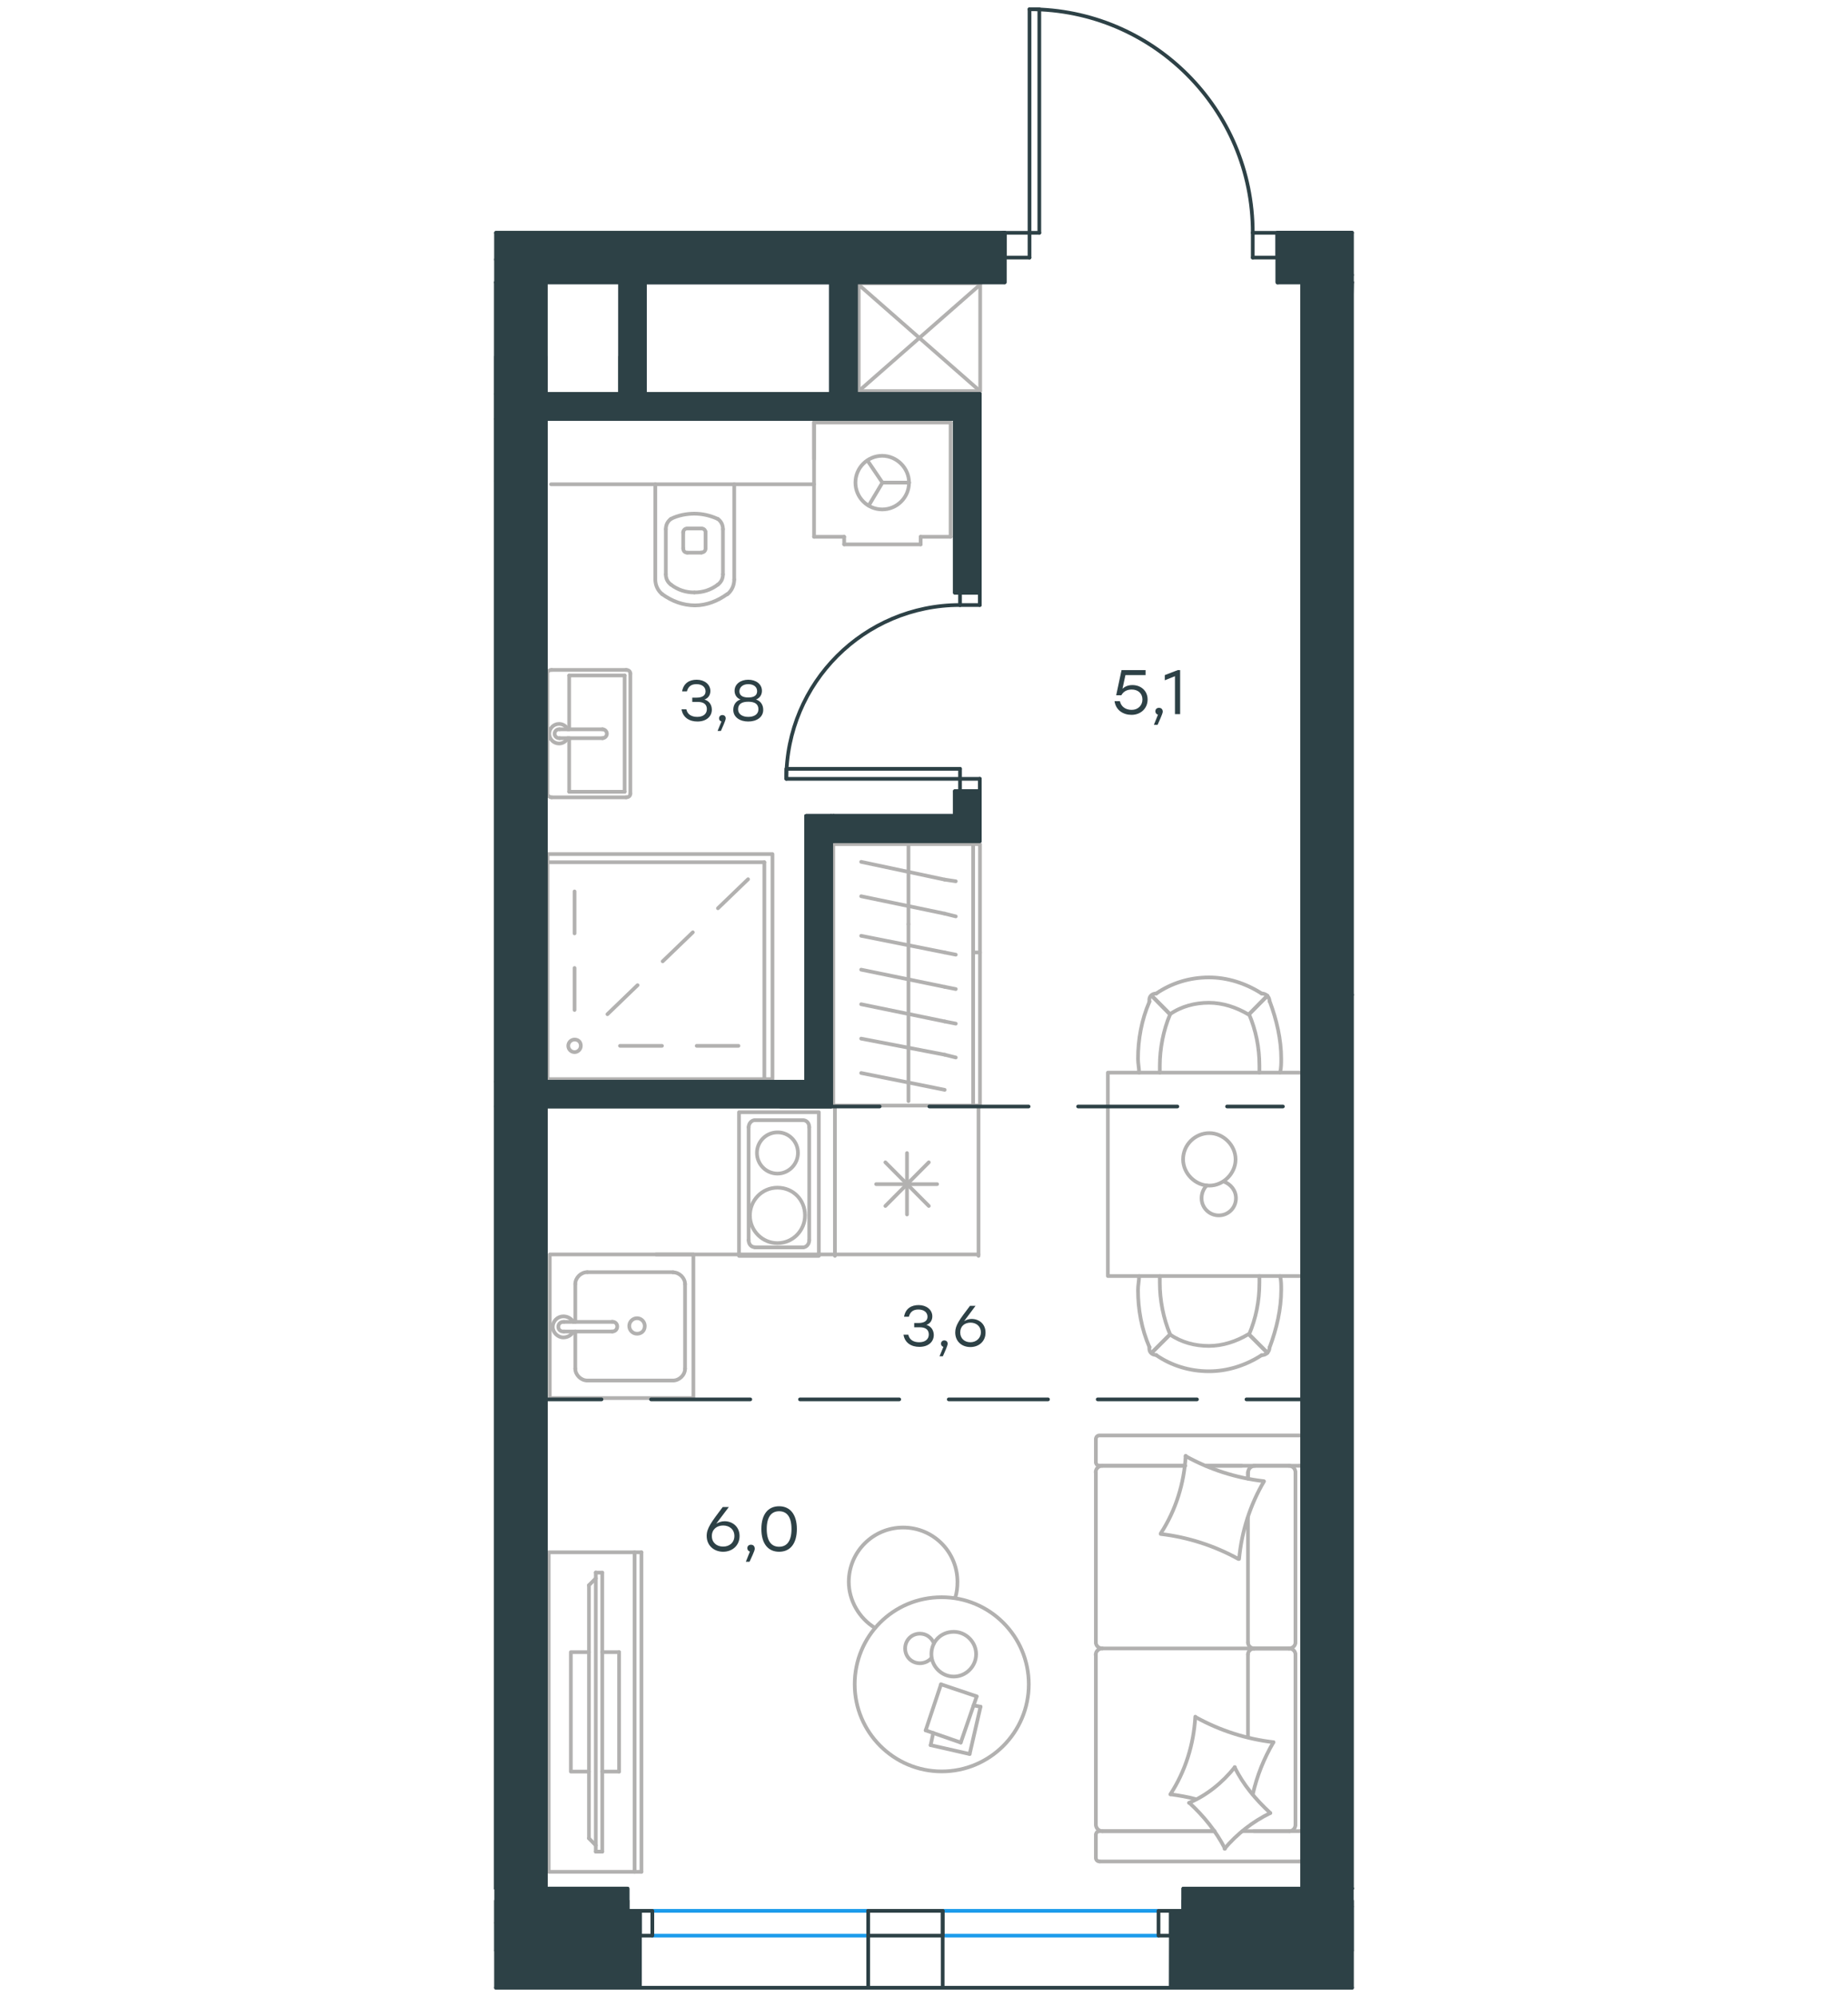 <?xml version="1.0" encoding="utf-8"?>
<!-- Generator: Adobe Illustrator 25.2.0, SVG Export Plug-In . SVG Version: 6.00 Build 0)  -->
<svg version="1.1" id="Слой_1" xmlns="http://www.w3.org/2000/svg" xmlns:xlink="http://www.w3.org/1999/xlink" x="0px" y="0px"
	 viewBox="0 0 1000 1080" style="enable-background:new 0 0 1000 1080;" xml:space="preserve">
<style type="text/css">
	.st0{fill:none;stroke:#B2B1B0;stroke-width:2;stroke-linecap:round;stroke-linejoin:round;stroke-miterlimit:22.926;}
	.st1{fill:#2D4146;}
	.st2{fill:none;stroke:#1D9CEB;stroke-width:2;stroke-linecap:round;stroke-linejoin:round;stroke-miterlimit:10;}
	.st3{fill:none;stroke:#2D4146;stroke-width:2;stroke-linecap:round;stroke-linejoin:round;stroke-miterlimit:10;}
	.st4{fill:none;stroke:#2D4146;stroke-width:1.833;stroke-linecap:round;stroke-linejoin:round;stroke-miterlimit:10;}
	.st5{fill:none;stroke:#2D4146;stroke-width:2;stroke-linecap:round;stroke-linejoin:round;stroke-miterlimit:22.926;}
</style>
<rect x="464.7" y="153.2" class="st0" width="65.7" height="58.3"/>
<line class="st0" x1="464.7" y1="211.5" x2="530.3" y2="154"/>
<line class="st0" x1="464.7" y1="154" x2="530.3" y2="211.5"/>
<line class="st0" x1="491.6" y1="595.5" x2="491.6" y2="499.8"/>
<line class="st0" x1="517.2" y1="516.3" x2="511.2" y2="515.1"/>
<line class="st0" x1="511.2" y1="515.1" x2="466" y2="506.1"/>
<line class="st0" x1="517.2" y1="534.9" x2="511.2" y2="533.7"/>
<line class="st0" x1="511.2" y1="533.7" x2="466" y2="524.4"/>
<line class="st0" x1="517.2" y1="553.6" x2="511.2" y2="552.4"/>
<line class="st0" x1="511.2" y1="552.4" x2="466" y2="543.1"/>
<line class="st0" x1="517.2" y1="571.9" x2="511.2" y2="570.4"/>
<line class="st0" x1="511.2" y1="570.4" x2="466" y2="561.7"/>
<line class="st0" x1="511.2" y1="589.4" x2="466" y2="580.3"/>
<polyline class="st0" points="530.3,598.4 530.3,456.5 450.9,456.5 450.9,598.4 "/>
<line class="st0" x1="526.6" y1="597.2" x2="526.6" y2="456.5"/>
<line class="st0" x1="491.6" y1="499.8" x2="491.6" y2="456.5"/>
<line class="st0" x1="517.2" y1="476.6" x2="511.2" y2="475.7"/>
<line class="st0" x1="511.2" y1="475.7" x2="466" y2="466.1"/>
<line class="st0" x1="511.2" y1="494.1" x2="466" y2="484.7"/>
<line class="st0" x1="526.6" y1="515.1" x2="530.3" y2="515.1"/>
<line class="st0" x1="517.2" y1="495.6" x2="511.2" y2="494.1"/>
<line class="st0" x1="675.3" y1="820.6" x2="675.3" y2="888.3"/>
<line class="st0" x1="593" y1="1004.7" x2="593" y2="992.3"/>
<line class="st0" x1="593" y1="986.8" x2="593" y2="894.7"/>
<line class="st0" x1="652.6" y1="792.7" x2="671.9" y2="792.7"/>
<line class="st0" x1="596.4" y1="792.7" x2="641.3" y2="792.7"/>
<line class="st0" x1="596.4" y1="990.3" x2="657.2" y2="990.3"/>
<line class="st0" x1="678.5" y1="891.5" x2="697.8" y2="891.5"/>
<line class="st0" x1="675.3" y1="894.7" x2="675.3" y2="939.5"/>
<line class="st0" x1="705.6" y1="778.3" x2="705.6" y2="790.7"/>
<line class="st0" x1="697.8" y1="891.5" x2="678.5" y2="891.5"/>
<line class="st0" x1="701" y1="986.8" x2="701" y2="894.7"/>
<line class="st0" x1="657.2" y1="990.3" x2="595" y2="990.3"/>
<line class="st0" x1="593" y1="888.3" x2="593" y2="796.2"/>
<line class="st0" x1="593" y1="790.7" x2="593" y2="778.3"/>
<line class="st0" x1="675.3" y1="796.2" x2="675.3" y2="799.6"/>
<line class="st0" x1="703.3" y1="792.7" x2="652.6" y2="792.7"/>
<line class="st0" x1="675.3" y1="796.2" x2="675.3" y2="799.6"/>
<line class="st0" x1="697.8" y1="792.7" x2="678.5" y2="792.7"/>
<line class="st0" x1="697.8" y1="891.5" x2="678.5" y2="891.5"/>
<line class="st0" x1="701" y1="888.3" x2="701" y2="796.2"/>
<line class="st0" x1="641.3" y1="792.7" x2="595" y2="792.7"/>
<line class="st0" x1="703.3" y1="1006.7" x2="595" y2="1006.7"/>
<line class="st0" x1="705.6" y1="992.3" x2="705.6" y2="1004.7"/>
<line class="st0" x1="672.3" y1="990.3" x2="703.3" y2="990.3"/>
<line class="st0" x1="678.5" y1="891.5" x2="596.4" y2="891.5"/>
<line class="st0" x1="678.5" y1="990.3" x2="697.8" y2="990.3"/>
<path class="st0" d="M703.3,792.7c1.6,0,2.3-1.2,2.3-2"/>
<path class="st0" d="M595,990.3c-1.4,0-2,1.2-2,2"/>
<path class="st0" d="M705.6,992.3c0-1.4-1.2-2-2-2"/>
<path class="st0" d="M675.3,888.3c0,1.6,1.4,3.2,3.5,3.2"/>
<path class="st0" d="M697.8,990.3c1.6,0,3.2-1.4,3.2-3.5"/>
<path class="st0" d="M701,796.2c0-1.7-1.4-3.5-3.5-3.5"/>
<path class="st0" d="M593,888.3c0,1.6,1.4,3.2,3.5,3.2"/>
<path class="st0" d="M697.5,891.5c1.7,0,3.5-1.3,3.5-3.2"/>
<path class="st0" d="M596.4,891.5c-1.7,0-3.5,1.4-3.5,3.5"/>
<path class="st0" d="M705.6,778.3c0-1.4-1.2-2-2-2H595c-1.4,0-2,1.1-2,2"/>
<path class="st0" d="M701,894.7c0-1.6-1.4-3.2-3.5-3.2"/>
<path class="st0" d="M593,1004.7c0,1.4,1.1,2,2,2"/>
<path class="st0" d="M596.4,792.7c-1.7,0-3.5,1.4-3.5,3.5"/>
<path class="st0" d="M593,790.7c0,1.4,1.1,2,2,2"/>
<path class="st0" d="M593,986.8c0,1.7,1.4,3.5,3.5,3.5"/>
<path class="st0" d="M679.2,792.7c-1.9,0-3.8,1.4-3.8,3.5"/>
<path class="st0" d="M678.8,891.5c-1.7,0-3.5,1.3-3.5,3.2"/>
<path class="st0" d="M703.3,1006.7c1.6,0,2.3-1.1,2.3-2"/>
<path class="st0" d="M670.1,843.1c-13-7.2-27.4-11.8-42-13.5"/>
<path class="st0" d="M662.9,999.8c-4.9-9.5-11.5-17.6-19.3-24.8"/>
<path class="st0" d="M643.4,975c9.5-4,18.1-10.9,24.8-19.3"/>
<path class="st0" d="M628.1,829.3c8.1-12.4,12.7-27.1,13.5-42"/>
<path class="st0" d="M647.1,928.7c13,7.2,27.4,11.8,42,13.5"/>
<path class="st0" d="M689.1,942.2c-5.2,8.9-8.9,18.1-11.2,28.2"/>
<path class="st0" d="M633.3,970.4c8.1-12.4,12.7-27.1,13.5-42"/>
<path class="st0" d="M641.6,787.5c13,7.2,27.4,11.8,42,13.5"/>
<path class="st0" d="M684,801.1c-7.5,12.7-12.1,27.1-13.5,42"/>
<path class="st0" d="M668.1,955.7c4.6,9.5,11.5,17.6,19.3,24.8"/>
<path class="st0" d="M647.1,973c-4.3-1.2-9.2-2-13.5-2.6"/>
<path class="st0" d="M687.4,980.5c-9.5,4.6-17.9,11.2-24.8,19.3"/>
<line class="st0" x1="343.4" y1="839.5" x2="343.4" y2="1012.3"/>
<polyline class="st0" points="347.1,1012.3 296.9,1012.3 296.9,839.5 347.1,839.5 "/>
<line class="st0" x1="347.1" y1="839.5" x2="347.1" y2="1012.3"/>
<polyline class="st0" points="318.7,958.1 308.9,958.1 308.9,893.5 318.7,893.5 "/>
<line class="st0" x1="325.9" y1="893.5" x2="335" y2="893.5"/>
<line class="st0" x1="335" y1="893.5" x2="335" y2="958.1"/>
<line class="st0" x1="335" y1="958.1" x2="325.9" y2="958.1"/>
<line class="st0" x1="325.9" y1="850.5" x2="322.4" y2="850.5"/>
<line class="st0" x1="318.7" y1="994.2" x2="322.4" y2="998"/>
<line class="st0" x1="322.4" y1="853.6" x2="318.7" y2="857.3"/>
<line class="st0" x1="322.4" y1="1001.4" x2="322.4" y2="850.4"/>
<line class="st0" x1="325.9" y1="850.5" x2="325.9" y2="1001.4"/>
<line class="st0" x1="325.9" y1="1001.4" x2="322.4" y2="1001.4"/>
<line class="st0" x1="318.7" y1="857.3" x2="318.7" y2="994.2"/>
<line class="st0" x1="524.7" y1="948.6" x2="503.6" y2="943.8"/>
<line class="st0" x1="503.6" y1="943.8" x2="505" y2="937.2"/>
<line class="st0" x1="526.8" y1="922.3" x2="530.6" y2="923"/>
<line class="st0" x1="530.6" y1="923" x2="524.7" y2="948.6"/>
<line class="st0" x1="519.9" y1="942.4" x2="500.9" y2="935.8"/>
<line class="st0" x1="500.9" y1="935.8" x2="509.2" y2="910.9"/>
<line class="st0" x1="509.2" y1="910.9" x2="528.5" y2="917.4"/>
<line class="st0" x1="528.5" y1="917.5" x2="519.9" y2="942.4"/>
<path class="st0" d="M462.5,910.9c0,25.9,21.1,47.1,47.1,47.1c26,0,47.1-21.1,47.1-47.1s-21.1-47.1-47.1-47.1
	C483.2,863.8,462.5,884.9,462.5,910.9z"/>
<path class="st0" d="M504,894.6c0,6.6,5.5,12.1,12.1,12.1s12.1-5.5,12.1-12.1s-5.5-12.1-12.1-12.1C509.2,882.5,504,887.7,504,894.6z
	"/>
<path class="st0" d="M504,896.7c-1.4,1.7-3.8,2.8-6.2,2.8c-4.5,0-8-3.5-8-8s3.5-8,8-8c3.5,0,6.2,2.1,7.6,5.2"/>
<path class="st0" d="M473.5,880.4c-8.6-5.2-14.2-14.9-14.2-24.9c0-16.3,13.2-29.4,29.4-29.4c16.3,0,29.4,13.1,29.4,29.4
	c0,2.9-0.3,5.8-1.2,8.6"/>
<line class="st0" x1="456.8" y1="290.3" x2="440.5" y2="290.3"/>
<line class="st0" x1="477.5" y1="261" x2="469.5" y2="249.2"/>
<line class="st0" x1="477.5" y1="261" x2="492" y2="261"/>
<line class="st0" x1="498.2" y1="294.4" x2="498.2" y2="290.3"/>
<line class="st0" x1="456.8" y1="294.4" x2="498.2" y2="294.4"/>
<line class="st0" x1="477.5" y1="261" x2="470.1" y2="273.4"/>
<line class="st0" x1="440.5" y1="248.3" x2="440.5" y2="228.5"/>
<line class="st0" x1="514.4" y1="228.5" x2="514.4" y2="290.3"/>
<line class="st0" x1="440.5" y1="290.3" x2="440.5" y2="228.5"/>
<line class="st0" x1="514.4" y1="290.3" x2="498.2" y2="290.3"/>
<line class="st0" x1="456.8" y1="290.3" x2="456.8" y2="294.4"/>
<path class="st0" d="M491.9,261c0,8-6.5,14.5-14.5,14.5s-14.5-6.5-14.5-14.5s6.5-14.5,14.5-14.5C485.2,246.5,491.9,253.1,491.9,261z
	"/>
<line class="st0" x1="440.5" y1="228.5" x2="514.4" y2="228.5"/>
<line class="st0" x1="354.6" y1="313.4" x2="354.6" y2="261.9"/>
<line class="st0" x1="391.2" y1="286.2" x2="391.2" y2="310.6"/>
<line class="st0" x1="360.3" y1="310.6" x2="360.3" y2="286.2"/>
<line class="st0" x1="381.8" y1="287.6" x2="381.8" y2="296.5"/>
<line class="st0" x1="369.7" y1="296.5" x2="369.7" y2="287.6"/>
<line class="st0" x1="372" y1="285.8" x2="379.5" y2="285.8"/>
<line class="st0" x1="397.3" y1="261.9" x2="397.3" y2="313.4"/>
<line class="st0" x1="379.5" y1="298.9" x2="372" y2="298.9"/>
<path class="st0" d="M393.5,321.3c-5.1,3.7-11.2,6.1-17.3,6.1h-0.5"/>
<path class="st0" d="M379.5,285.8c1.4,0,2.3,0.9,2.3,2.3"/>
<path class="st0" d="M388.4,280.6c1.9,1.4,2.8,3.3,2.8,5.6"/>
<path class="st0" d="M381.8,296.5c0,1.4-0.9,2.3-2.3,2.3"/>
<path class="st0" d="M388.4,316.2c-3.7,2.8-8,4.2-12.6,4.2"/>
<path class="st0" d="M372,298.9c-1.4,0-2.3-0.9-2.3-2.3"/>
<path class="st0" d="M369.7,288.1c0-1.4,0.9-2.3,2.3-2.3"/>
<path class="st0" d="M360.3,286.2c0-2.3,0.9-4.2,2.8-5.6"/>
<path class="st0" d="M363.1,280.6c3.7-1.9,8.4-2.8,12.6-2.8s8.4,0.9,12.6,2.8"/>
<path class="st0" d="M363.1,316.2c-1.9-1.4-2.8-3.3-2.8-5.6"/>
<path class="st0" d="M376.1,327.4L376.1,327.4c-6.5,0-12.6-2.3-17.8-6.1"/>
<path class="st0" d="M397.3,313.4c0,3.3-1.4,6.1-3.7,8"/>
<path class="st0" d="M358.3,321.3c-2.3-1.9-3.7-4.7-3.7-8"/>
<path class="st0" d="M375.7,320.4L375.7,320.4c-4.7,0-8.9-1.4-12.6-4.2"/>
<path class="st0" d="M391.2,310.6c0,2.3-0.9,4.2-2.8,5.6"/>
<line class="st0" x1="338" y1="428.2" x2="308" y2="428.2"/>
<line class="st0" x1="308" y1="428.2" x2="308" y2="399.2"/>
<line class="st0" x1="308" y1="394.4" x2="308" y2="365.3"/>
<line class="st0" x1="338" y1="365.3" x2="338" y2="428.2"/>
<line class="st0" x1="308" y1="365.3" x2="338" y2="365.3"/>
<line class="st0" x1="296.2" y1="364.3" x2="296.2" y2="429.2"/>
<line class="st0" x1="338.8" y1="362.3" x2="298.5" y2="362.3"/>
<line class="st0" x1="341.1" y1="429.2" x2="341.1" y2="364.3"/>
<line class="st0" x1="298.5" y1="431.2" x2="338.8" y2="431.2"/>
<path class="st0" d="M338.8,431.2c1.4,0,2.3-0.8,2.3-2"/>
<path class="st0" d="M341.1,364.3c0-1.2-0.9-2-2.3-2"/>
<path class="st0" d="M298.5,362.3c-1.4,0-2.3,0.8-2.3,2"/>
<path class="st0" d="M296.2,429.2c0,0.8,0.9,2,2.3,2"/>
<line class="st0" x1="326" y1="394.4" x2="302.8" y2="394.4"/>
<line class="st0" x1="302.8" y1="399.2" x2="326.1" y2="399.2"/>
<path class="st0" d="M326,394.4L326,394.4c1.3,0,2.4,1.1,2.4,2.4s-1.1,2.4-2.4,2.4l0,0"/>
<path class="st0" d="M307.2,399.2c-0.9,1.8-2.7,2.9-4.7,2.9c-2.9,0-5.3-2.4-5.3-5.3s2.4-5.3,5.3-5.3c2,0,3.8,1.1,4.7,2.9"/>
<path class="st0" d="M302.8,399.2c-0.1,0-0.2,0-0.3,0c-1.3,0-2.4-1.1-2.4-2.4s1.1-2.4,2.4-2.4c0.1,0,0.2,0,0.3,0"/>
<line class="st0" x1="310.9" y1="546.2" x2="310.9" y2="523.5"/>
<line class="st0" x1="310.9" y1="504.8" x2="310.9" y2="482.1"/>
<line class="st0" x1="335.5" y1="565.6" x2="358.2" y2="565.6"/>
<line class="st0" x1="377" y1="565.6" x2="399.6" y2="565.6"/>
<line class="st0" x1="328.7" y1="548.5" x2="345" y2="532.8"/>
<line class="st0" x1="358.6" y1="519.9" x2="374.9" y2="504.2"/>
<line class="st0" x1="388.5" y1="491.2" x2="404.8" y2="475.5"/>
<path class="st0" d="M314.3,565.6c0,1.9-1.6,3.4-3.4,3.4c-1.9,0-3.4-1.6-3.4-3.4c0-1.9,1.6-3.4,3.4-3.4
	C313.1,562.2,314.3,563.7,314.3,565.6z"/>
<rect x="296.3" y="461.9" class="st0" width="121.7" height="121.7"/>
<line class="st0" x1="296.3" y1="466.3" x2="413.6" y2="466.3"/>
<line class="st0" x1="413.6" y1="466.3" x2="413.6" y2="583.6"/>
<rect x="599.5" y="580.1" class="st0" width="110" height="110"/>
<path class="st0" d="M633.1,721.7c6.2,4.3,13.6,6.2,21.1,6.2c7.4,0,14.9-2.5,21.1-6.2"/>
<path class="st0" d="M616.4,690.1c0,2.5-0.6,5-0.6,7.5c0,10.5,1.9,21.1,6.2,31"/>
<path class="st0" d="M687.1,728.5c3.7-9.9,6.2-20.5,6.2-31c0-2.5,0-5-0.6-7.4"/>
<path class="st0" d="M627.6,690.1v3.7c0,9.3,1.9,19.2,5.6,27.9"/>
<path class="st0" d="M675.9,721.7c3.7-8.7,5.6-18,5.6-27.9v-3.7"/>
<path class="st0" d="M625.7,732.9c8.1,5.6,18,8.7,28.5,8.7c9.9,0,19.8-3.1,28.5-8.7"/>
<line class="st0" x1="633.1" y1="721.7" x2="623.2" y2="731.6"/>
<line class="st0" x1="675.9" y1="721.7" x2="685.8" y2="731.6"/>
<line class="st0" x1="633.1" y1="721.7" x2="623.2" y2="731.6"/>
<line class="st0" x1="675.9" y1="721.7" x2="685.8" y2="731.6"/>
<path class="st0" d="M682.7,732.9c2.5,0,4.3-1.9,4.3-4.3"/>
<path class="st0" d="M622,728.5c-0.5,2.5,1.2,4.3,3.7,4.3"/>
<path class="st0" d="M633.1,548.5c6.2-4.3,13.6-6.2,21.1-6.2c7.4,0,14.9,2.5,21.1,6.2"/>
<path class="st0" d="M616.4,580.1c0-2.5-0.6-5-0.6-7.4c0-10.5,1.9-21.1,6.2-31"/>
<path class="st0" d="M687.1,541.6c3.7,9.9,6.2,20.5,6.2,31c0,2.5,0,5-0.6,7.4"/>
<path class="st0" d="M627.6,580.1v-3.7c0-9.3,1.9-19.2,5.6-27.9"/>
<path class="st0" d="M675.9,548.5c3.7,8.7,5.6,18,5.6,27.9v3.7"/>
<path class="st0" d="M625.7,537.3c8.1-5.6,18-8.7,28.5-8.7c9.9,0,19.8,3.1,28.5,8.7"/>
<line class="st0" x1="633.1" y1="548.5" x2="623.2" y2="538.5"/>
<line class="st0" x1="675.9" y1="548.5" x2="685.8" y2="538.5"/>
<line class="st0" x1="633.1" y1="548.5" x2="623.2" y2="538.5"/>
<line class="st0" x1="675.9" y1="548.5" x2="685.8" y2="538.5"/>
<path class="st0" d="M682.7,537.3c2.5,0,4.3,1.9,4.3,4.3"/>
<path class="st0" d="M622,541.6c-0.5-2.5,1.2-4.3,3.7-4.3"/>
<path class="st0" d="M654.4,612.8c7.6,0,14.2,6.6,14.2,14.2c0,7.6-6.6,14.2-14.2,14.2s-14.2-6.6-14.2-14.2
	C640.2,619,646.8,612.8,654.4,612.8z"/>
<path class="st0" d="M653,641.1c-1.7,1.7-2.8,4.2-2.8,6.9c0,5.2,4.2,9.3,9.3,9.3c5.2,0,9.3-4.1,9.3-9.3c0-4.2-2.8-7.6-6.6-9"/>
<path class="st0" d="M431.8,623.5c0,6.1-5,11.2-11.1,11.2s-11.1-5-11.1-11.2c0-6.1,5-11.1,11.1-11.1
	C426.8,612.3,431.8,617.3,431.8,623.5z"/>
<path class="st0" d="M435.6,657.3c0,8.1-6.5,15-14.9,15c-8,0-14.9-6.5-14.9-15c0-8.1,6.5-15,14.9-15S435.6,648.8,435.6,657.3z"/>
<line class="st0" x1="405.1" y1="609.6" x2="405.1" y2="670.7"/>
<line class="st0" x1="434.5" y1="605.8" x2="408.5" y2="605.8"/>
<line class="st0" x1="437.9" y1="670.7" x2="437.9" y2="609.6"/>
<line class="st0" x1="408.5" y1="674.6" x2="434.5" y2="674.6"/>
<path class="st0" d="M437.9,609.6L437.9,609.6c0-2.3-1.5-3.8-3.4-3.8"/>
<path class="st0" d="M405.1,670.7L405.1,670.7c0,2.3,1.5,3.8,3.4,3.8"/>
<path class="st0" d="M408.5,605.8L408.5,605.8c-1.9,0-3.4,1.9-3.4,3.8"/>
<path class="st0" d="M434.5,674.6L434.5,674.6c1.9,0,3.4-1.9,3.4-3.8"/>
<rect x="399.9" y="601.5" class="st0" width="43.2" height="77.7"/>
<line class="st0" x1="529.5" y1="679.2" x2="529.5" y2="598.4"/>
<line class="st0" x1="490.8" y1="656.8" x2="490.8" y2="623.6"/>
<line class="st0" x1="479.1" y1="628.6" x2="502.6" y2="652.2"/>
<line class="st0" x1="479.1" y1="652.2" x2="502.6" y2="628.6"/>
<line class="st0" x1="474.1" y1="640.4" x2="507.1" y2="640.4"/>
<line class="st0" x1="529.5" y1="597.9" x2="451.8" y2="597.9"/>
<line class="st0" x1="451.8" y1="679.2" x2="451.8" y2="598.4"/>
<polyline class="st0" points="529.5,678.4 451.8,678.4 355,678.4 "/>
<rect x="297.5" y="678.4" class="st0" width="77.7" height="77.7"/>
<line class="st0" x1="331.3" y1="720.1" x2="305.2" y2="720.1"/>
<line class="st0" x1="311.3" y1="714.9" x2="311.3" y2="694.5"/>
<line class="st0" x1="370.7" y1="694.5" x2="370.7" y2="740.2"/>
<line class="st0" x1="311.3" y1="740.2" x2="311.3" y2="720.1"/>
<line class="st0" x1="364.2" y1="746.6" x2="317.8" y2="746.6"/>
<line class="st0" x1="305.2" y1="714.9" x2="331.3" y2="714.9"/>
<line class="st0" x1="317.8" y1="688" x2="364.2" y2="688"/>
<path class="st0" d="M331.3,720.1L331.3,720.1c1.5,0,2.7-1.1,2.7-2.7c0-1.5-1.1-2.6-2.7-2.6"/>
<path class="st0" d="M317.8,688c-3.4,0-6.5,3-6.5,6.4"/>
<path class="st0" d="M310.2,714.9c-1.1-1.9-3.1-3-5.4-3c-3.1,0-5.7,2.6-5.7,5.7c0,3,2.7,5.7,5.7,5.7c2.3,0,4.2-1.1,5.4-3"/>
<path class="st0" d="M364.2,746.6c3.4,0,6.5-3,6.5-6.4"/>
<path class="st0" d="M311.3,740.2c0,3.4,3.1,6.4,6.5,6.4"/>
<path class="st0" d="M370.7,694.5c0-3.4-3.1-6.4-6.5-6.4"/>
<path class="st0" d="M305.2,714.9h-0.4c-1.5,0-2.7,1.1-2.7,2.6s1.1,2.6,2.7,2.6h0.4"/>
<path class="st0" d="M344.7,721.3c-2.3,0-4.2-1.9-4.2-4.2s1.9-4.2,4.2-4.2s4.2,1.9,4.2,4.2C348.9,719.8,347,721.3,344.7,721.3z"/>
<line class="st0" x1="440.5" y1="261.9" x2="298.2" y2="261.9"/>
<line class="st0" x1="268.4" y1="260.2" x2="272.6" y2="260.2"/>
<path class="st1" d="M404.9,387.7c-3.2,0-5.5-1.5-5.5-4.1c0-2.8,1.9-4.1,5.5-4.1s5.5,1.3,5.5,4.1
	C410.4,386.3,408.1,387.7,404.9,387.7 M404.9,370c2.8,0,4.8,1.4,4.8,3.8c0,2-1.3,3.4-4.8,3.4s-4.8-1.4-4.8-3.4
	C400.2,371.5,402.1,370,404.9,370z M409.1,378.3c2.1-0.8,3.2-2.6,3.2-4.7c0-3.7-3.3-6-7.4-6s-7.4,2.3-7.4,6c0,2.1,1.1,3.9,3.2,4.7
	c-2.5,0.8-3.9,2.9-3.9,5.6c0,4,3.6,6.3,8.1,6.3s8.1-2.3,8.1-6.3C413,381.2,411.6,379.1,409.1,378.3z M392.7,388.5
	c0-1.4-1.1-1.8-1.8-1.8c-1,0-1.8,0.7-1.8,1.8c0,0.8,0.5,1.5,1.3,1.7l-2.1,5.1h1.8C392.6,389.7,392.7,389,392.7,388.5z M381.2,378.3
	c2.1-0.7,3.2-2.5,3.2-4.6c0-3.6-3.2-6.1-7.4-6.1c-3.9,0-7.1,1.8-7.9,6.3h2.6c0.8-2.9,2.6-3.9,5.2-3.9c2.9,0,4.9,1.5,4.9,3.9
	c0,2.1-1.6,3.4-4.9,3.4h-2.3v2.3h3c3.6,0,4.9,1.7,4.9,3.9c0,2.6-2,4.2-5.2,4.2c-2.9,0-5.3-1.2-5.9-4.1h-2.6c0.7,4.5,4.3,6.6,8.6,6.6
	c4.6,0,7.8-2.5,7.8-6.5C385.1,381,383.7,379.1,381.2,378.3z"/>
<path class="st1" d="M525.1,725.9c-3.1,0-5.5-2-5.5-5.3s2.3-5.3,5.6-5.3c3.1,0,5.6,2,5.6,5.3C530.7,723.8,528.2,725.9,525.1,725.9
	 M525.8,713.3c-1.7,0-2.9,0.5-4.1,1.2l6.2-8.3h-3c-5.7,7.5-8,10.5-8,14.4c0,5,3.7,7.9,8.2,7.9c4.6,0,8.2-3.1,8.2-7.8
	C533.3,715.9,529.7,713.3,525.8,713.3z M512.8,726.7c0-1.4-1.1-1.8-1.8-1.8c-1,0-1.8,0.7-1.8,1.8c0,0.8,0.5,1.5,1.3,1.7l-2.1,5.1
	h1.8C512.7,727.9,512.8,727.2,512.8,726.7z M501.3,716.5c2.1-0.7,3.2-2.5,3.2-4.6c0-3.6-3.2-6.1-7.4-6.1c-3.9,0-7.1,1.8-7.9,6.3h2.6
	c0.8-2.9,2.6-3.9,5.2-3.9c2.9,0,4.9,1.5,4.9,3.9c0,2.1-1.6,3.4-4.9,3.4h-2.3v2.3h3c3.6,0,4.9,1.7,4.9,3.9c0,2.6-2,4.2-5.2,4.2
	c-2.9,0-5.3-1.2-5.9-4.1h-2.6c0.7,4.5,4.3,6.6,8.6,6.6c4.6,0,7.8-2.5,7.8-6.5C505.2,719.2,503.8,717.3,501.3,716.5z"/>
<line class="st2" x1="353" y1="1033.4" x2="469.8" y2="1033.4"/>
<line class="st2" x1="510.1" y1="1033.4" x2="626.9" y2="1033.4"/>
<line class="st2" x1="626.9" y1="1046.8" x2="510.1" y2="1046.8"/>
<line class="st2" x1="469.8" y1="1046.8" x2="353" y2="1046.8"/>
<line class="st3" x1="268.4" y1="226.6" x2="268.4" y2="213.1"/>
<path class="st1" d="M449.7,585l-154.4,13.4V585H449.7z M449.7,598.4V585l-154.4,13.4H449.7z"/>
<path class="st3" d="M449.7,585l-154.4,13.4V585H449.7z M449.7,598.4V585l-154.4,13.4H449.7z"/>
<path class="st3" d="M449.7,585l-154.4,13.4V585H449.7z M449.7,598.4V585l-154.4,13.4H449.7z"/>
<path class="st1" d="M449.7,441.3L436.2,585V441.3H449.7z M449.7,585V441.3L436.2,585H449.7z"/>
<path class="st3" d="M449.7,441.3L436.2,585V441.3H449.7z M449.7,585V441.3L436.2,585H449.7z"/>
<path class="st3" d="M449.7,441.3L436.2,585V441.3H449.7z M449.7,585V441.3L436.2,585H449.7z"/>
<path class="st1" d="M530.2,441.3L451,454.7v-13.4L530.2,441.3L530.2,441.3z M530.2,454.8v-13.4L451,454.8H530.2z"/>
<path class="st3" d="M530.2,441.3L451,454.7v-13.4L530.2,441.3L530.2,441.3z M530.2,454.8v-13.4L451,454.8H530.2z"/>
<path class="st3" d="M530.2,441.3L451,454.7v-13.4L530.2,441.3L530.2,441.3z M530.2,454.8v-13.4L451,454.8H530.2z"/>
<path class="st1" d="M451.1,441.3l-1.4,13.4v-13.4H451.1z M451.1,454.8v-13.4l-1.4,13.4H451.1z"/>
<path class="st3" d="M451.1,441.3l-1.4,13.4v-13.4H451.1z M451.1,454.8v-13.4l-1.4,13.4H451.1z"/>
<path class="st3" d="M451.1,441.3l-1.4,13.4v-13.4H451.1z M451.1,454.8v-13.4l-1.4,13.4H451.1z"/>
<path class="st1" d="M530.2,213.1l-13.5,107.4V213.1H530.2z M530.2,320.5V213.1l-13.5,107.4H530.2z"/>
<path class="st3" d="M530.2,213.1l-13.5,107.4V213.1H530.2z M530.2,320.5V213.1l-13.5,107.4H530.2z"/>
<path class="st3" d="M530.2,213.1l-13.5,107.4V213.1H530.2z M530.2,320.5V213.1l-13.5,107.4H530.2z"/>
<path class="st1" d="M530.2,427.9l-13.5,13.4v-13.4H530.2z M530.2,441.3v-13.4l-13.5,13.4H530.2z"/>
<path class="st3" d="M530.2,427.9l-13.5,13.4v-13.4H530.2z M530.2,441.3v-13.4l-13.5,13.4H530.2z"/>
<path class="st3" d="M530.2,427.9l-13.5,13.4v-13.4H530.2z M530.2,441.3v-13.4l-13.5,13.4H530.2z"/>
<path class="st1" d="M349,152.7l-13.4,60.4v-60.4L349,152.7L349,152.7z M349,213.1v-60.4l-13.4,60.4H349z"/>
<path class="st3" d="M349,152.7l-13.4,60.4v-60.4L349,152.7L349,152.7z M349,213.1v-60.4l-13.4,60.4H349z"/>
<path class="st3" d="M349,152.7l-13.4,60.4v-60.4L349,152.7L349,152.7z M349,213.1v-60.4l-13.4,60.4H349z"/>
<path class="st1" d="M516.8,213.1l-221.5,13.5v-13.5H516.8z M516.8,226.6v-13.5l-221.5,13.5H516.8z"/>
<path class="st3" d="M516.8,213.1l-221.5,13.5v-13.5H516.8z M516.8,226.6v-13.5l-221.5,13.5H516.8z"/>
<path class="st3" d="M516.8,213.1l-221.5,13.5v-13.5H516.8z M516.8,226.6v-13.5l-221.5,13.5H516.8z"/>
<line class="st3" x1="268.4" y1="598.4" x2="268.4" y2="585"/>
<path class="st1" d="M463.1,152.7l-13.4,60.4v-60.4L463.1,152.7L463.1,152.7z M463.1,213.1v-60.4l-13.4,60.4H463.1z"/>
<path class="st3" d="M463.1,152.7l-13.4,60.4v-60.4L463.1,152.7L463.1,152.7z M463.1,213.1v-60.4l-13.4,60.4H463.1z"/>
<path class="st3" d="M463.1,152.7l-13.4,60.4v-60.4L463.1,152.7L463.1,152.7z M463.1,213.1v-60.4l-13.4,60.4H463.1z"/>
<path class="st1" d="M731.6,125.9h-40.3v26.9l40.3-4V125.9z M731.6,148.7l-40.3,4h40.3V148.7z"/>
<path class="st3" d="M731.6,125.9h-40.3v26.9l40.3-4V125.9z M731.6,148.7l-40.3,4h40.3V148.7z"/>
<path class="st3" d="M731.6,148.7l-40.3,4v-26.9h40.3 M731.6,148.7l-40.3,4h40.3"/>
<path class="st1" d="M268.4,125.9v14.5l275.2-14.5C543.6,125.9,268.4,125.9,268.4,125.9z M543.6,152.7v-26.9l-275.2,14.5v12.4
	L543.6,152.7L543.6,152.7z"/>
<path class="st3" d="M268.4,125.9v14.5l275.2-14.5C543.6,125.9,268.4,125.9,268.4,125.9z M543.6,152.7v-26.9l-275.2,14.5v12.4
	L543.6,152.7L543.6,152.7z"/>
<path class="st3" d="M268.4,125.9h275.2 M543.6,125.9l-275.2,14.5 M268.4,152.7h275.2 M543.6,152.7v-26.9l-275.2,14.5"/>
<line class="st3" x1="691.3" y1="125.9" x2="691.3" y2="152.7"/>
<line class="st3" x1="349" y1="152.7" x2="449.7" y2="152.7"/>
<line class="st3" x1="543.6" y1="152.7" x2="543.6" y2="125.9"/>
<line class="st3" x1="562.4" y1="125.9" x2="557.1" y2="125.9"/>
<line class="st3" x1="543.6" y1="139.3" x2="543.6" y2="125.9"/>
<line class="st3" x1="557.1" y1="139.3" x2="557.1" y2="125.9"/>
<line class="st3" x1="691.3" y1="125.9" x2="691.3" y2="139.3"/>
<line class="st3" x1="677.9" y1="125.9" x2="677.9" y2="139.3"/>
<polyline class="st3" points="562.4,125.9 562.4,5 557.1,5 557.1,125.9 "/>
<polyline class="st3" points="557.1,125.9 543.6,125.9 543.6,139.3 557.1,139.3 "/>
<polyline class="st3" points="677.9,125.9 691.3,125.9 691.3,139.3 677.9,139.3 "/>
<path class="st3" d="M677.9,125.8C677.9,59.1,623.8,5,557.1,5"/>
<polygon class="st1" points="295.3,1021.3 295.3,152.7 268.4,1021.3 268.4,152.7 295.3,152.7 268.4,1021.3 "/>
<polygon class="st3" points="295.3,1021.3 295.3,152.7 268.4,1021.3 268.4,152.7 295.3,152.7 268.4,1021.3 "/>
<path class="st3" d="M295.3,152.7l-26.9,868.6V152.7H295.3z M295.3,1021.3V152.7l-26.9,868.6H295.3z"/>
<line class="st3" x1="295.3" y1="1021.3" x2="295.3" y2="598.4"/>
<line class="st3" x1="295.3" y1="585" x2="295.3" y2="226.6"/>
<line class="st3" x1="295.3" y1="213.1" x2="295.3" y2="193"/>
<line class="st3" x1="268.4" y1="193" x2="268.4" y2="213.1"/>
<line class="st3" x1="268.4" y1="226.6" x2="268.4" y2="585"/>
<polyline class="st3" points="268.4,598.4 268.4,1021.3 295.3,1021.3 "/>
<polygon class="st1" points="731.6,1021.3 731.6,152.7 704.7,1021.3 704.7,152.7 731.6,152.7 704.7,1021.3 "/>
<polygon class="st3" points="731.6,1021.3 731.6,152.7 704.7,1021.3 704.7,152.7 731.6,152.7 704.7,1021.3 "/>
<path class="st3" d="M731.6,152.7l-26.9,868.6V152.7H731.6z M731.6,152.7l-26.9,868.6h26.9"/>
<polyline class="st3" points="704.7,152.7 704.7,1021.3 731.6,1021.3 "/>
<polyline class="st3" points="449.7,598.4 449.7,454.8 530.2,454.8 "/>
<line class="st3" x1="516.8" y1="441.3" x2="436.2" y2="441.3"/>
<line class="st3" x1="530.2" y1="427.9" x2="516.8" y2="427.9"/>
<line class="st3" x1="516.8" y1="320.5" x2="530.2" y2="320.5"/>
<line class="st3" x1="519.5" y1="415.8" x2="519.5" y2="421.2"/>
<line class="st3" x1="530.2" y1="427.9" x2="519.5" y2="427.9"/>
<line class="st3" x1="530.2" y1="421.2" x2="519.5" y2="421.2"/>
<line class="st3" x1="519.5" y1="320.5" x2="530.2" y2="320.5"/>
<line class="st3" x1="519.5" y1="327.2" x2="530.2" y2="327.2"/>
<polyline class="st3" points="519.5,415.8 425.5,415.8 425.5,421.2 519.5,421.2 "/>
<polyline class="st3" points="519.5,421.2 519.5,427.9 530.2,427.9 530.2,421.2 "/>
<polyline class="st3" points="519.5,327.2 519.5,320.5 530.2,320.5 530.2,327.2 "/>
<path class="st3" d="M519.5,327.2c-51.9,0-94,42.1-94,94"/>
<line class="st3" x1="349" y1="213.1" x2="349" y2="152.7"/>
<line class="st3" x1="335.6" y1="193" x2="335.6" y2="213.1"/>
<line class="st3" x1="530.2" y1="213.1" x2="463.1" y2="213.1"/>
<line class="st3" x1="449.7" y1="213.1" x2="349" y2="213.1"/>
<line class="st3" x1="335.6" y1="213.1" x2="295.3" y2="213.1"/>
<line class="st3" x1="704.7" y1="756.8" x2="674.5" y2="756.8"/>
<line class="st3" x1="647.7" y1="756.8" x2="594" y2="756.8"/>
<line class="st3" x1="567.1" y1="756.8" x2="513.4" y2="756.8"/>
<line class="st3" x1="486.6" y1="756.8" x2="432.9" y2="756.8"/>
<line class="st3" x1="406" y1="756.8" x2="352.3" y2="756.8"/>
<line class="st3" x1="325.5" y1="756.8" x2="295.3" y2="756.8"/>
<line class="st3" x1="449.7" y1="152.7" x2="449.7" y2="213.1"/>
<line class="st3" x1="463.1" y1="213.1" x2="463.1" y2="152.7"/>
<rect x="469.8" y="1033.4" class="st3" width="40.3" height="13.4"/>
<rect x="346.3" y="1033.4" class="st3" width="6.7" height="13.4"/>
<rect x="626.9" y="1033.4" class="st3" width="6.7" height="13.4"/>
<path class="st1" d="M731.6,1021.3h-91.3v33.5l91.3-23.8V1021.3z M731.6,1031.1l-91.3,23.8h91.3V1031.1z"/>
<path class="st4" d="M731.6,1021.3h-91.3v33.5l91.3-23.8V1021.3z M731.6,1031.1l-91.3,23.8h91.3V1031.1z"/>
<path class="st4" d="M731.6,1031.1l-91.3,23.8v-33.5h91.3 M731.6,1031.1l-91.3,23.8h91.3"/>
<path class="st1" d="M268.4,1021.3v18.5l71.2-18.5H268.4z M339.6,1054.9v-33.5l-71.2,18.5v15H339.6z"/>
<path class="st4" d="M268.4,1021.3v18.5l71.2-18.5H268.4z M339.6,1054.9v-33.5l-71.2,18.5v15H339.6z"/>
<path class="st4" d="M268.4,1021.3h71.2 M339.6,1021.3l-71.2,18.5 M268.4,1054.9h71.2 M339.6,1054.9v-33.5l-71.2,18.5"/>
<line class="st4" x1="339.6" y1="1033.4" x2="339.6" y2="1021.3"/>
<line class="st4" x1="640.3" y1="1021.3" x2="640.3" y2="1033.4"/>
<polygon class="st1" points="640.2,1028 731.6,1028 731.6,1075 640.2,1075 633.5,1075 633.6,1033.4 640.3,1033.4 "/>
<polygon class="st3" points="640.2,1028 731.6,1028 731.6,1075 640.2,1075 633.5,1075 633.6,1033.4 640.3,1033.4 "/>
<polygon class="st1" points="268.4,1028 339.6,1028 339.6,1033.4 346.3,1033.4 346.3,1075 339.6,1075 268.4,1075 "/>
<polygon class="st3" points="268.4,1028 339.6,1028 339.6,1033.4 346.3,1033.4 346.3,1075 339.6,1075 268.4,1075 "/>
<line class="st5" x1="268.4" y1="1075" x2="731.6" y2="1075"/>
<rect x="469.8" y="1033.4" class="st3" width="40.3" height="41.6"/>
<line class="st3" x1="694.2" y1="598.4" x2="664" y2="598.4"/>
<line class="st3" x1="637.1" y1="598.4" x2="583.4" y2="598.4"/>
<line class="st3" x1="556.6" y1="598.4" x2="502.9" y2="598.4"/>
<line class="st3" x1="476" y1="598.4" x2="422.3" y2="598.4"/>
<line class="st3" x1="731.6" y1="538" x2="731.6" y2="538"/>
<g>
	<path class="st1" d="M400.2,830.7c0,5.1-3.9,8.5-8.9,8.5c-4.8,0-8.9-3.2-8.9-8.6c0-4.1,2.5-7.4,8.7-15.6h3.3l-6.8,9
		c1.3-0.7,2.7-1.3,4.5-1.3C396.3,822.7,400.2,825.6,400.2,830.7z M397.4,830.7c0-3.6-2.7-5.7-6.1-5.7c-3.5,0-6.1,2.2-6.1,5.7
		c0,3.6,2.7,5.7,6,5.7C394.7,836.5,397.4,834.2,397.4,830.7z"/>
	<path class="st1" d="M405.6,844.6h-2l2.2-5.5c-0.8-0.2-1.4-0.9-1.4-1.8c0-1.2,0.8-1.9,2-1.9c0.8,0,1.9,0.4,2,2
		C408.5,837.9,408.4,838.6,405.6,844.6z"/>
	<path class="st1" d="M431.2,826.9c0,7.8-3.5,12.3-9.6,12.3c-6,0-9.6-4.4-9.6-12.3c0-7.9,3.6-12.3,9.6-12.3
		C427.6,814.6,431.2,819.1,431.2,826.9z M428.3,826.9c0-6.8-2.7-9.6-6.7-9.6s-6.7,2.8-6.7,9.6s2.7,9.6,6.7,9.6
		S428.3,833.7,428.3,826.9z"/>
</g>
<g>
	<path class="st1" d="M621,378.3c0,4.9-3.8,8.3-8.7,8.3c-4.5,0-8.5-2.5-9.2-7.4h2.9c0.7,3.1,3.2,4.7,6.4,4.7c3.4,0,5.8-2.4,5.8-5.6
		c0-3.3-2.4-5.4-5.8-5.4c-2.7,0-4.6,1.2-5.6,3.1H604l2.9-13.6h13v2.7H609l-1.6,7.4c1.4-1.3,3.1-2,5.4-2
		C617.3,370.5,621,373.5,621,378.3z"/>
	<path class="st1" d="M626.4,392h-2l2.2-5.5c-0.8-0.2-1.4-0.9-1.4-1.8c0-1.2,0.8-1.9,2-1.9c0.8,0,1.9,0.4,2,2
		C629.2,385.3,629.1,386,626.4,392z"/>
	<path class="st1" d="M638.6,362.4v23.8h-2.8v-20.5l-5.5,2.2v-2.8l7-2.7H638.6z"/>
</g>
</svg>
